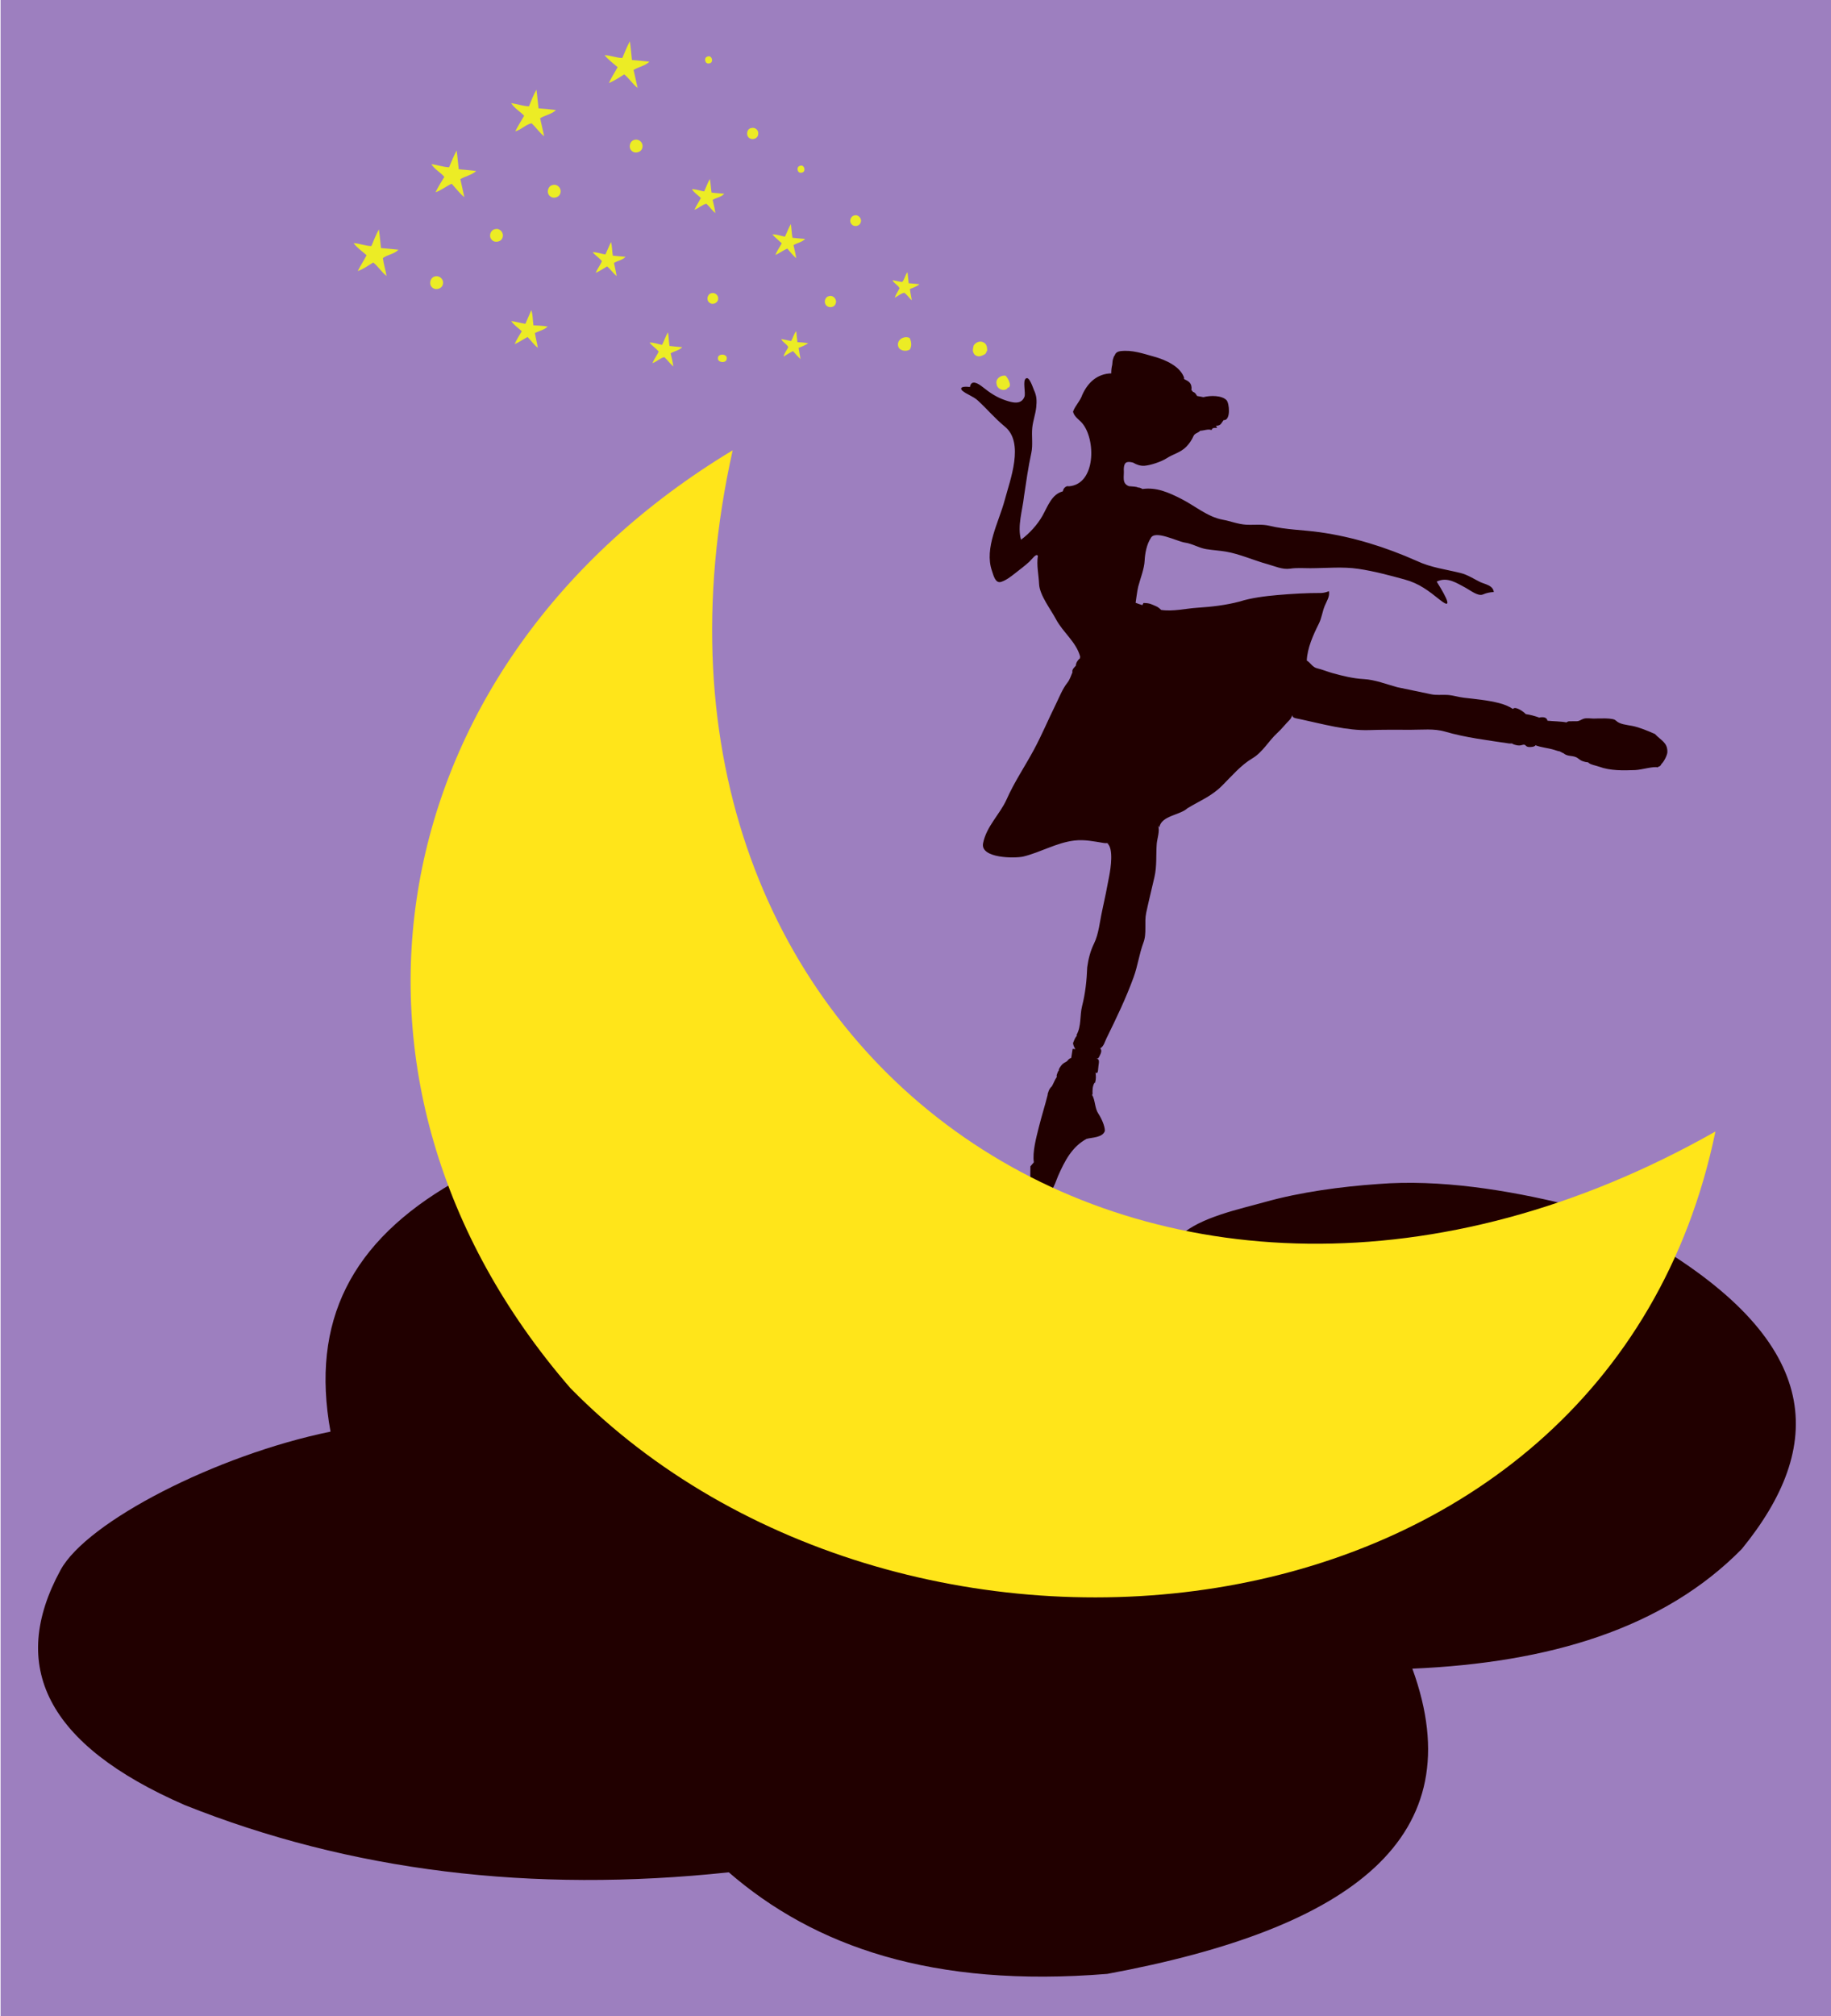 <?xml version="1.0" encoding="UTF-8" standalone="no"?>
<svg
   xmlns:dc="http://purl.org/dc/elements/1.1/"
   xmlns:cc="http://creativecommons.org/ns#"
   xmlns:rdf="http://www.w3.org/1999/02/22-rdf-syntax-ns#"
   xmlns:svg="http://www.w3.org/2000/svg"
   xmlns="http://www.w3.org/2000/svg"
   xmlns:sodipodi="http://sodipodi.sourceforge.net/DTD/sodipodi-0.dtd"
   xmlns:inkscape="http://www.inkscape.org/namespaces/inkscape"
   version="1.1"
   id="Layer_1"
   x="0px"
   y="0px"
   viewBox="522 -34.119 545.24 600"
   enable-background="new 522 -34.119 1516 1668.239"
   xml:space="preserve"
   inkscape:version="0.48.2 r9819"
   width="100%"
   height="100%"
   sodipodi:docname="Ballerina-On-The-Moon-Silhouette.svg"><defs
   id="defs7" /><sodipodi:namedview
   pagecolor="#ffffff"
   bordercolor="#666666"
   borderopacity="1"
   objecttolerance="10"
   gridtolerance="10"
   guidetolerance="10"
   inkscape:pageopacity="0"
   inkscape:pageshadow="2"
   inkscape:window-width="929"
   inkscape:window-height="922"
   id="namedview5"
   showgrid="false"
   showborder="true"
   borderlayer="true"
   inkscape:showpageshadow="false"
   inkscape:zoom="0.27616581"
   inkscape:cx="270.77091"
   inkscape:cy="262.22761"
   inkscape:window-x="711"
   inkscape:window-y="102"
   inkscape:window-maximized="0"
   inkscape:current-layer="Layer_1" />

<g
   id="g3817"
   transform="matrix(0.36,0,0,0.36,334.255,-21.848)"><rect
     y="-34.12"
     x="522"
     height="1668.24"
     width="1516"
     id="rect3756"
     style="fill:#9d7fbf;fill-opacity:1;fill-rule:evenodd;stroke:#4f4f4f;stroke-width:0;stroke-linecap:round;stroke-linejoin:round;stroke-miterlimit:4;stroke-opacity:1;stroke-dasharray:none" /><path
     id="path3796"
     d="m 1440.74,274.553 0,0"
     style="fill:#530000;fill-opacity:1"
     inkscape:connector-curvature="0" /><path
     id="path3790"
     d="m 1887.698,992.953 c -0.09,0.172 -0.182,0.338 -0.272,0.51 13.059,-25.885 24.911,-53.247 35.423,-82.089 -34.119,20.295 -69.1,37.127 -104.582,50.502 -49.589,-12.178 -105.987,-21.246 -156.872,-17.139 -30.645,2.164 -64.18,6.635 -93.742,14.932 -20.825,5.845 -52.935,12.43 -69.471,27.378 0.048,0.017 0.097,0.032 0.145,0.049 -0.221,0.278 -0.392,0.614 -0.522,0.99 -36.17,-7.775 -71.758,-19.287 -106.383,-34.597 -0.024,-0.443 -0.052,-0.988 -0.071,-1.308 -0.017,-0.504 -0.043,-1.529 -0.061,-2.033 2.476,-3.735 3.787,-8.113 5.498,-12.213 5.41,-12.132 11.322,-23.953 23.557,-30.549 4.581,-1.201 13.293,-0.999 15.079,-6.567 0.071,-4.206 -3.067,-10.79 -5.358,-14.224 -3.125,-4.684 -2.477,-11.084 -5.249,-15.681 0.192,-0.119 0.357,-0.243 0.453,-0.384 -0.181,-3.242 -0.089,-6.666 1.602,-9.563 0.144,0.067 0.275,0.154 0.422,0.217 0.933,-3.085 0.807,-5.922 0.4,-8.761 0.235,0.25 0.488,0.492 0.781,0.717 1.537,-0.347 1.267,-3.024 1.633,-5.757 0.547,-4.079 0.981,-5.701 -1.636,-6.497 5e-4,-0.01 0,-0.021 0,-0.031 1.226,0.241 1.619,0.11 2.589,-1.971 0.911,-1.955 2.304,-4.301 0.556,-6.322 -0.033,0.013 -0.06,0.03 -0.093,0.043 0.032,-0.013 0.061,-0.031 0.093,-0.043 2.926,-1.647 3.769,-5.464 5.127,-8.234 8.26,-16.843 16.018,-32.855 22.453,-50.51 3.494,-9.586 4.546,-18.918 8.129,-28.648 2.97,-7.678 0.585,-16.632 2.292,-24.634 2.112,-9.899 4.59,-19.761 6.844,-29.636 2.109,-9.238 1.169,-18.123 1.88,-27.455 0.297,-3.897 2.79,-10.981 1.093,-14.911 0.373,0.407 0.736,0.852 1.077,1.375 1.461,-9.661 17.24,-10.14 23.175,-15.783 10.493,-6.372 19.823,-9.816 28.782,-18.767 7.613,-7.606 15.555,-16.987 24.893,-22.476 8.643,-5.08 13.456,-14.39 20.605,-20.922 3.806,-3.478 6.666,-7.283 10.301,-10.935 0.998,-1.003 1.681,-2.357 2.187,-3.886 0.264,2.46 2.374,2.412 7.003,3.409 17.963,3.872 38.338,9.543 56.722,8.927 11.405,-0.382 22.818,-0.305 34.227,-0.25 9.314,0.044 19.281,-1.155 28.315,1.478 17.281,5.036 35.181,7.129 52.915,9.811 0.753,0.114 1.446,0.098 2.092,-0.014 0.362,0.14 0.768,0.228 1.226,0.237 -0.04,0.094 -0.087,0.182 -0.125,0.278 2.271,0.866 4.94,1.626 7.367,0.869 4.348,-1.358 2.203,1.677 6.84,1.615 3.189,-0.043 4.635,-0.888 5.012,-2.162 0.015,10e-5 0.031,-10e-4 0.046,-10e-4 -0.096,0.233 -0.203,0.474 -0.337,0.731 4.861,1.843 10.111,2.154 15.067,3.65 2.102,0.634 3.478,1.19 4.669,1.289 0.323,0.185 0.665,0.349 1.025,0.491 0,0.002 -0.01,0.005 -0.01,0.007 0.169,0.073 0.322,0.125 0.483,0.188 -0.362,-0.089 0.694,0.469 0.805,0.521 0.351,0.162 0.685,0.277 1.018,0.376 3.502,3.273 8.371,1.345 11.937,4.246 2.702,2.198 5.046,3.005 8.498,3.347 0,10e-5 0,10e-5 0,2e-4 1.252,1.78 6.794,2.714 9.046,3.552 9.195,3.421 19.976,3.159 29.636,2.808 5.661,-0.205 15.435,-3.374 19.09,-2.2 -0.025,-0.171 -0.05,-0.341 -0.075,-0.512 1.463,-0.15 2.396,-1.067 2.776,-2.207 2.505,-2.373 4.913,-7.72 4.998,-9.787 0.337,-8.144 -5.439,-9.863 -10.288,-15.133 -5.735,-2.494 -12.694,-5.5 -18.816,-6.691 -3.956,-0.77 -10.834,-1.341 -13.305,-4.375 -0.067,0.048 -0.148,0.079 -0.222,0.119 -1.297,-2.773 -15.617,-1.753 -18.491,-1.791 -2.546,-0.034 -5.822,-0.662 -8.295,0.18 -1.901,0.648 -3.576,2.125 -5.704,2.013 -2.232,0.013 -4.465,0.03 -6.697,0.052 0.015,0.033 0.032,0.066 0.048,0.098 -0.698,0.114 -1.258,0.412 -1.69,0.826 -4.972,-0.959 -10.719,-0.842 -15.783,-1.411 -0.331,-3.126 -4.16,-3.28 -7.04,-2.514 -0.104,-0.037 -0.206,-0.076 -0.318,-0.103 0.09,-0.035 0.168,-0.078 0.262,-0.11 -3.519,-1.196 -7.115,-2.215 -10.806,-2.719 -1.222,-1.554 -7.847,-6.443 -10.232,-4.628 -0.07,0.008 -0.187,0.109 -0.374,0.372 0,-2e-4 0,-2e-4 0,-4e-4 -3.48,-2.305 -7.401,-3.829 -11.429,-4.862 -9.381,-2.405 -19.493,-3.304 -29.096,-4.423 -4.648,-0.541 -9.236,-2.079 -13.889,-2.334 -4.485,-0.246 -8.847,0.405 -13.287,-0.55 -9.297,-2 -18.6,-3.806 -27.891,-5.802 -9.123,-2.477 -18.534,-6.249 -28.01,-6.752 -8.538,-0.453 -17.511,-2.655 -25.729,-4.954 -4.224,-1.181 -8.267,-2.918 -12.535,-3.92 -4.126,-0.969 -5.22,-4.37 -8.654,-6.454 0.434,-10.196 5.296,-21.145 9.932,-30.358 2.492,-4.951 2.843,-9.692 4.88,-14.737 1.592,-3.941 4.375,-7.75 3.515,-12.243 -2.002,0.88 -4.096,1.378 -6.28,1.494 -12.385,-0.028 -24.159,0.663 -36.412,1.732 -10.024,0.875 -21.778,2.318 -31.288,5.391 -11.437,2.99 -22.97,4.316 -34.675,5.075 -10.247,0.665 -20.113,3.295 -30.178,1.815 -1.271,-1.362 -2.766,-2.456 -3.931,-2.946 -4.299,-1.808 -5.285,-2.721 -10.642,-2.78 -0.294,0.579 -0.587,1.157 -0.881,1.736 -1.89,-0.568 -3.768,-1.169 -5.617,-1.891 0.241,-1.261 1.274,-10.009 2.142,-13.354 1.71,-6.594 5.02,-14.753 5.32,-21.495 0.259,-5.833 1.708,-13.554 5.012,-18.528 3.234,-7.138 21.585,2.502 28.169,3.579 6.2,0.82 11.591,4.408 17.744,5.414 5.344,0.873 10.804,1.149 16.153,2.042 11.332,1.891 23.119,7.23 34.287,10.303 6.003,1.652 12.653,4.767 18.948,3.805 5.516,-0.843 11.089,-0.361 16.654,-0.366 13.119,-0.013 26.831,-1.438 39.838,0.509 13.024,1.95 25.588,5.329 38.254,8.799 12.001,3.288 19.654,9.225 29.189,16.854 14.183,11.348 -0.054,-10.758 -2.65,-15.098 8.851,-4.292 16.64,1.303 23.896,5.09 3.436,1.793 10.126,7.254 14.202,5.584 3.262,-1.336 5.585,-1.852 9.112,-2.058 -0.525,-5.444 -7.043,-6.364 -11.04,-8.156 -5.453,-2.648 -10.6,-6.133 -16.556,-7.598 -12.639,-3.108 -24.343,-4.42 -36.256,-10.018 -25.413,-11.305 -52.598,-19.812 -80.069,-23.664 -14.14,-1.982 -27.713,-1.965 -41.666,-5.331 -6.303,-1.52 -12.824,-0.555 -19.221,-0.898 -6.588,-0.353 -12.974,-2.941 -19.465,-4.135 -12.476,-2.296 -23.155,-11.603 -34.198,-17.193 -10.553,-5.342 -20.541,-9.805 -32.181,-8.164 -0.193,-0.164 -0.408,-0.311 -0.658,-0.422 -0.301,-0.134 -0.603,-0.268 -0.904,-0.402 -0.673,-0.299 -1.383,-0.441 -2.063,-0.405 -1.528,-0.867 -4.483,-0.771 -7.568,-1.128 -6.178,-2.438 -3.71,-7.928 -4.221,-14.054 0.19,-5.447 2.019,-6.922 7.713,-5.42 0,10e-5 0,10e-5 0,10e-5 2.769,1.697 6.021,2.833 9.312,2.619 5.028,-0.327 14.202,-3.437 18.407,-6.184 5.438,-3.552 11.47,-4.68 16.218,-9.497 2.564,-2.601 4.651,-5.68 6.096,-9.036 1.101,-2.325 3.957,-2.398 5.481,-4.265 0,0 0,0 2e-4,0 3.115,-0.053 6.699,-1.708 9.433,-0.53 0.843,-3.732 6.654,0.101 3.518,-3.614 3.896,0.158 4.245,-1.654 6.336,-4.575 0.123,-0.004 0.242,-0.02 0.366,-0.02 5.758,0 4.498,-14.061 2.089,-16.546 -3.86,-3.982 -13.175,-3.987 -19.099,-2.471 -1.748,-0.263 -3.468,-0.644 -5.2,-0.955 -0.806,-1.153 -1.278,-2.592 -3.138,-3.313 -0.096,-0.045 -0.213,-0.091 -0.377,-0.14 -0.366,-0.543 -0.915,-1.263 -1.574,-1.898 0.148,0.071 0.29,0.133 0.444,0.213 0.509,-5.859 -2.687,-7.145 -5.955,-8.772 -0.103,-0.32 -0.257,-0.617 -0.445,-0.893 0.127,0.011 0.252,0.021 0.389,0.032 -3.061,-9.793 -15.89,-15.262 -24.832,-17.727 -9.255,-2.551 -18.331,-5.814 -27.905,-4.576 0.58,-0.084 1.018,-0.15 -0.292,0.032 -0.915,0.137 -0.595,0.094 -0.107,0.025 -2.438,0.396 -3.8,1.639 -4.344,3.409 -0.255,0.294 -0.52,0.584 -0.691,0.935 -0.203,0.416 -0.306,0.739 -0.377,1.079 -0.767,1.82 -0.879,3.861 -1.022,5.81 -0.583,2.318 -0.843,4.672 -0.782,7.062 -11.429,0.388 -19.136,7.173 -23.948,17.659 -1.665,5.141 -5.865,8.936 -7.688,14.002 0.914,4.158 4.814,6.379 7.426,9.366 11.594,13.258 11.648,50.824 -11.012,52.36 -1.58,-0.692 -4.404,1.171 -4.729,3.867 -0.01,0.008 -0.018,0.015 -0.025,0.024 0,-0.232 -0.046,-0.127 -0.106,0.145 -0.047,0.06 -0.088,0.123 -0.131,0.187 -9.127,2.411 -12.267,12.237 -16.712,20.143 -4.123,7.334 -10.903,14.768 -17.725,19.776 -3.261,-10.996 1.294,-24.61 2.423,-35.639 1.808,-11.97 3.479,-24.18 6.069,-35.987 1.497,-6.827 0.083,-14.149 0.824,-21.09 0.609,-5.704 2.673,-11.117 3.264,-16.853 0.54,-5.238 0.424,-9.27 -1.844,-14.058 -0.699,-1.476 -3.939,-11.986 -6.68,-9.61 -2.908,1.544 -0.042,11.989 -1.218,15.036 -2.744,7.112 -10.432,4.746 -15.914,2.892 -7.231,-2.446 -12.721,-6.192 -18.595,-10.881 -3.783,-3.02 -9.546,-6.516 -10.588,-0.037 -1.101,-0.185 -9.678,-1.192 -6.567,2.814 3.915,3.367 9.105,4.707 13.008,8.265 7.585,6.915 14.487,15.176 22.392,21.592 16.417,13.326 4.371,44.117 -0.069,60.817 -4.855,18.26 -17.084,39.593 -10.567,58.448 1.244,3.601 2.752,10.752 7.68,9.132 4.179,-1.374 7.936,-4.304 11.329,-6.976 4.067,-3.202 8.12,-6.189 11.949,-9.692 1.833,-1.677 5.921,-7.537 7.05,-4.734 -1.235,7.496 0.659,15.494 1.013,23.351 0.406,9.039 9.782,21.05 13.962,28.965 5.7,10.793 16.8,18.828 19.996,30.904 -0.149,0.445 -0.192,0.895 -0.147,1.333 -1.926,1.646 -3.273,3.613 -3.419,6.095 -1.273,1.587 -3.431,3.12 -2.814,5.516 0.08,-0.102 0.151,-0.194 0.224,-0.288 v 4e-4 c -0.073,0.094 -0.144,0.186 -0.224,0.288 -1.296,2.913 -2.154,6.079 -4.196,8.608 -4.197,5.323 -6.818,12.297 -9.806,18.34 -6.085,12.304 -11.379,25.003 -17.902,37.105 -7.316,13.576 -16.405,27.042 -22.594,41.111 -5.553,12.321 -16.712,22.201 -19.43,36.2 -2.434,12.537 26.567,12.593 33.438,10.912 14.255,-3.487 27.273,-11.439 42.127,-13.19 8.314,-0.98 15.931,0.681 24.064,1.996 1.765,0.286 3.508,0.174 5.224,-0.177 -0.688,0.179 -1.382,0.338 -2.089,0.461 5.349,4.327 2.727,20.836 1.669,26.517 -1.837,9.86 -3.772,19.598 -5.958,29.379 -1.93,8.636 -2.785,19.095 -6.727,27.064 -2.999,6.062 -4.694,12.8 -5.6,19.571 -0.399,10.758 -1.562,21.534 -4.231,31.982 -2.02,7.907 -0.471,16.452 -4.576,23.897 0.082,0.211 0.166,0.425 0.248,0.638 -1.595,1.736 -2.322,4.007 -3.193,6.137 0.206,1.917 1.124,3.595 1.907,5.092 -0.575,-0.186 -1.311,-0.299 -2.237,-0.314 -0.372,2.482 -0.751,4.964 -1.138,7.444 -3.445,1.401 -1.752,2.017 -5.121,3.71 -2.457,1.235 -4.195,3.638 -5.285,6.088 0.095,-0.006 0.191,-0.024 0.286,-0.032 -0.073,0.181 -0.13,0.367 -0.175,0.558 -0.392,0.421 -0.747,1.065 -1.105,2.078 -0.735,2.084 -0.895,2.595 -0.485,3.198 -1.695,2.435 -2.641,5.266 -4.107,7.827 -1.28,1.165 -2.207,2.563 -2.779,4.195 -0.043,0.185 -0.084,0.358 -0.124,0.531 0,0.006 -0.01,0.011 -0.01,0.017 0.045,-0.183 0.092,-0.365 0.135,-0.548 0.074,-0.357 -0.01,-0.027 -0.158,0.599 -0.207,0.393 -0.378,0.805 -0.475,1.287 -0.057,0.404 -0.111,0.808 -0.164,1.212 -0.01,0.082 -0.018,0.143 -0.023,0.189 -2.242,8.861 -5.032,17.575 -7.235,26.448 -2.115,8.521 -5.36,20.268 -4.118,28.994 -0.95,1.122 -1.896,2.229 -2.837,3.309 -0.113,4.569 -0.087,9.155 -0.018,13.742 0,0.493 0.019,0.999 0.025,1.497 -13.708,-6.636 -27.256,-13.86 -40.61,-21.71 C 1126.77,771.328 1069.379,578.885 1120.829,357.145 907.659,502.654 836.858,698.282 895.683,939.541 l 0.893,4.032 c -84.279,48.566 -118.35,114.35 -101.668,205.863 -94.465,19.322 -201.541,74.496 -223.272,114.34 -43.396,79.567 -11.672,144.49 102.491,194.289 136.964,54.731 287.116,73.07 450.217,55.679 70.76,61.257 168.557,95.757 313.135,83.959 202.395,-37.477 303.118,-112.872 252.307,-252.307 112.91,-4.851 207.56,-32.958 272.486,-98.924 68.853,-84.469 68.503,-168.968 -74.573,-253.52 z"
     style="fill:#210000;fill-opacity:1"
     inkscape:connector-curvature="0" /><path
     id="path3788"
     d="m 1370.147,278.844 c 1.042,-0.903 -1.685,0.895 0,0 l 0,0 z"
     style="fill:#530000;fill-opacity:1"
     inkscape:connector-curvature="0" /><path
     id="path3778"
     d="m 1385.915,289 0,0"
     style="fill:#530000;fill-opacity:1"
     inkscape:connector-curvature="0" /><path
     d="m 1141.874,80.356 c 2.806,1.511 6.862,-0.339 6.81,-3.735 0.538,-3.127 -2.658,-5.715 -5.629,-4.856 -4.135,0.495 -4.795,6.923 -1.181,8.591 z m 26.293,86.671 c -1.737,3.24 -3.9,6.254 -5.325,9.659 3.509,-1.399 6.437,-3.883 9.955,-5.255 2.319,2.771 4.578,5.611 7.331,7.974 -0.521,-3.666 -1.468,-7.244 -2.258,-10.858 3.101,-1.894 7.105,-2.389 9.642,-5.107 -3.501,-0.321 -7.019,-0.495 -10.502,-0.964 -0.703,-3.744 -0.721,-7.566 -1.338,-11.309 -1.946,3.301 -3.17,6.958 -4.873,10.389 -3.483,-0.643 -6.888,-2.007 -10.476,-1.885 2.389,2.675 5.247,4.881 7.843,7.357 z m -51.109,92.439 c -0.981,0.356 -1.694,1.277 -1.685,2.336 -0.669,4.091 7.201,4.725 7.27,0.669 0.573,-3.049 -3.405,-4.004 -5.585,-3.005 z M 1108.006,18.319 c 4.196,-0.13 2.632,-7.383 -1.39,-5.594 -3.136,0.764 -2.015,6.454 1.39,5.594 z m 76.439,90.319 c 4.221,-0.174 2.615,-7.401 -1.407,-5.559 -3.118,0.825 -1.972,6.402 1.407,5.559 z m -83.188,20.951 c -1.694,3.301 -3.805,6.375 -5.351,9.746 3.518,-1.199 6.28,-4.187 9.911,-4.986 2.658,2.371 4.612,5.455 7.435,7.678 -0.539,-3.657 -1.416,-7.253 -2.258,-10.849 3.023,-1.963 7.253,-2.232 9.555,-5.116 -3.501,-0.295 -7.001,-0.469 -10.476,-0.956 -0.582,-3.735 -0.677,-7.531 -1.381,-11.248 -1.902,3.283 -3.066,6.905 -4.734,10.302 -3.205,-0.582 -6.332,-1.598 -9.563,-1.937 l -0.356,0.408 c 1.893,2.797 4.821,4.63 7.218,6.958 z m 8.816,78.68 c -3.527,0.643 -4.656,5.924 -1.633,7.896 2.606,2.302 7.227,0.07 7.123,-3.405 0.234,-2.858 -2.753,-5.212 -5.49,-4.491 z m 223.044,51.857 c 1.929,-0.747 4.803,-1.572 4.291,-4.274 l 0.617,0.843 c 0.139,-2.684 0.052,-6.15 -2.675,-7.565 -2.901,-1.824 -6.905,-0.356 -8.486,2.51 -0.391,1.937 -1.095,4.082 -0.087,5.967 0.869,2.458 4.022,3.483 6.341,2.519 z m -67.535,-55.878 c -1.294,2.623 -3.118,4.977 -3.978,7.809 2.649,-1.303 4.943,-3.596 7.913,-4.1 2.432,1.616 3.917,4.343 6.228,6.167 -0.452,-3.11 -1.268,-6.159 -1.563,-9.286 2.745,-1.086 5.585,-2.093 7.939,-3.944 -2.988,-0.365 -5.976,-0.538 -8.964,-0.825 -0.356,-3.04 -0.608,-6.08 -0.99,-9.112 -2.024,2.345 -2.337,5.811 -4.361,8.026 -2.727,-0.157 -5.333,-1.034 -8.008,-1.433 1.199,2.823 4.647,4.004 5.785,6.697 z m -84.456,44.525 c -0.434,-3.023 -0.66,-6.072 -0.99,-9.103 -2.033,2.371 -2.641,5.542 -4.221,8.182 -2.719,-0.582 -5.438,-1.173 -8.174,-1.668 1.164,2.867 4.612,4.03 5.794,6.732 -1.233,2.632 -3.283,4.873 -3.883,7.792 2.571,-1.564 5.107,-3.188 7.809,-4.534 2.033,2.197 3.926,4.543 6.176,6.549 -0.391,-3.092 -1.155,-6.115 -1.563,-9.199 2.736,-1.103 5.516,-2.163 7.948,-3.865 -2.945,-0.53 -5.933,-0.686 -8.895,-0.886 z m 174.002,37.976 c -0.341,-0.09 -0.646,-0.184 -0.957,-0.278 5.383,0.382 1.449,-7.806 -0.85,-9.937 -3.916,-0.761 -8.623,2.555 -7.444,6.879 0.33,4.267 6.291,6.545 9.251,3.336 z M 1233.4,149.95 c 1.416,-3.118 -1.789,-6.836 -5.081,-5.95 -3.101,0.495 -4.638,4.734 -2.545,7.097 1.894,2.684 6.619,2.024 7.627,-1.147 z m 30.888,101.403 c 0.495,4.552 6.506,5.62 9.824,3.527 1.78,-2.962 1.312,-6.567 -0.157,-9.537 -4.169,-2.119 -10.267,1.025 -9.668,6.011 z m -51.553,-34.441 c 1.416,-3.362 -1.867,-7.201 -5.411,-6.167 -3.553,0.478 -4.69,5.516 -2.206,7.817 2.206,2.189 6.706,1.555 7.618,-1.65 z M 824.758,176.92 c -2.302,4.439 -5.107,8.599 -7.322,13.09 4.656,-1.555 8.634,-4.621 12.847,-7.079 4.074,3.283 6.819,7.904 10.971,11.11 -0.851,-4.951 -2.415,-9.772 -3.031,-14.767 3.883,-2.927 9.46,-3.257 12.873,-6.923 -4.812,-0.452 -9.607,-1.051 -14.428,-1.355 -0.634,-5.133 -0.956,-10.31 -1.755,-15.427 -2.476,4.395 -4.23,9.164 -6.211,13.794 -5.012,-0.148 -9.72,-2.171 -14.714,-2.476 2.927,3.978 7.157,6.723 10.771,10.033 z m 63.14,23.713 c 0.834,-3.596 -2.597,-7.027 -6.185,-6.263 -3.909,0.452 -5.655,5.664 -3.24,8.608 2.554,3.422 8.86,1.98 9.425,-2.345 z M 955.077,61.611 c -2.476,4.282 -5.125,8.469 -7.357,12.89 4.899,-1.303 8.669,-5.629 13.472,-6.68 3.717,3.335 6.41,7.713 10.441,10.736 -1.164,-4.96 -2.224,-9.946 -3.344,-14.914 4.23,-2.493 9.511,-3.283 13.09,-6.749 -4.778,-0.625 -9.59,-1.06 -14.402,-1.407 -0.669,-5.142 -0.999,-10.311 -1.737,-15.435 -2.502,4.369 -4.309,9.103 -6.185,13.768 -5.012,-0.156 -9.772,-1.972 -14.715,-2.64 2.658,4.3 7.305,6.81 10.736,10.432 z m 64.339,120.217 c -1.39,3.379 -3.805,6.237 -5.125,9.668 3.318,-1.477 6.324,-3.518 9.425,-5.377 2.858,2.441 4.925,5.655 7.887,7.991 -0.591,-3.622 -1.442,-7.192 -2.232,-10.771 3.005,-2.015 7.157,-2.328 9.546,-5.133 -3.492,-0.322 -7.001,-0.504 -10.484,-0.956 -0.712,-3.735 -0.46,-7.609 -1.555,-11.266 -1.59,3.414 -2.971,6.914 -4.586,10.31 -3.527,-0.53 -6.923,-1.972 -10.528,-1.867 2.267,2.762 5.438,4.612 7.653,7.401 z m 27.344,-100.378 c -4.152,0.478 -5.75,6.254 -2.823,9.051 2.771,2.945 8.556,1.277 8.99,-2.866 0.773,-3.544 -2.606,-6.984 -6.167,-6.185 z m -14.376,-60.022 c -2.31,4.43 -5.272,8.512 -7.157,13.159 4.447,-1.937 8.565,-4.56 12.63,-7.183 4.126,3.292 6.845,8.008 11.075,11.196 -1.155,-4.951 -2.172,-9.937 -3.353,-14.888 4.222,-2.528 9.511,-3.327 13.116,-6.801 -4.803,-0.573 -9.624,-0.981 -14.436,-1.407 -0.617,-5.168 -0.938,-10.363 -1.746,-15.505 -2.389,4.473 -4.239,9.207 -6.219,13.872 -5.003,-0.113 -9.694,-2.197 -14.688,-2.336 3.092,3.787 7.105,6.697 10.779,9.894 z m -69.603,213.454 c -0.695,-4.169 -0.365,-8.547 -1.798,-12.552 -1.633,3.752 -3.205,7.531 -4.864,11.275 -3.944,-0.565 -7.739,-1.859 -11.718,-2.232 2.25,3.414 5.846,5.551 8.712,8.382 -2.033,3.527 -4.361,6.906 -5.889,10.701 3.726,-1.668 7.079,-4.039 10.693,-5.941 2.893,2.884 5.133,6.428 8.469,8.869 -0.643,-4.091 -1.798,-8.087 -2.406,-12.187 3.535,-1.72 7.688,-2.528 10.58,-5.325 -3.891,-0.678 -7.843,-0.773 -11.779,-0.991 z m -25.511,-72.799 c 1.242,-3.605 -2.197,-7.713 -6.002,-6.775 -3.9,0.452 -5.733,5.577 -3.249,8.512 2.345,3.327 8.278,2.241 9.251,-1.737 z m 41.737,-43.292 c -4.369,0.469 -5.907,6.888 -2.389,9.416 2.91,2.458 8.104,0.66 8.556,-3.223 0.765,-3.501 -2.614,-7.044 -6.167,-6.193 z m 87.323,137.676 c -1.364,3.388 -3.761,6.245 -5.151,9.633 3.562,-1.068 6.28,-4.23 9.868,-4.951 2.658,2.389 4.673,5.42 7.435,7.722 -0.504,-3.674 -1.39,-7.27 -2.241,-10.867 3.101,-1.868 7.07,-2.389 9.616,-5.081 -3.527,-0.313 -7.053,-0.556 -10.554,-1.016 -0.573,-3.735 -0.677,-7.531 -1.225,-11.275 -2.085,3.249 -3.136,7.001 -4.925,10.397 -3.457,-0.591 -6.827,-2.154 -10.388,-1.824 2.276,2.667 5.281,4.595 7.566,7.262 z M 878.326,101.628 c 4.925,0.582 9.65,2.371 14.628,2.58 2.05,-4.63 3.804,-9.398 6.263,-13.837 0.764,5.133 1.103,10.319 1.746,15.47 4.812,0.478 9.659,0.756 14.454,1.468 -3.7,3.327 -8.851,4.23 -13.107,6.654 1.034,4.995 2.18,9.963 3.275,14.949 -3.978,-3.179 -6.992,-7.357 -10.432,-11.083 -4.647,1.98 -8.539,5.455 -13.36,7.044 2.094,-4.413 4.699,-8.565 7.262,-12.725 -3.249,-3.848 -8.078,-6.176 -10.728,-10.519 z"
     style="fill:#ecec25;fill-opacity:1"
     id="path3"
     inkscape:connector-curvature="0" /><path
     sodipodi:nodetypes="cccc"
     transform="translate(522,-34.119)"
     inkscape:connector-curvature="0"
     id="path2986"
     d="M 605.56,372.294 C 493.141,875.86 958.291,1196.004 1418.471,935.441 1327.993,1372.538 748.234,1429.502 471.253,1147.504 251.177,893.575 312.948,548.564 605.56,372.294 z"
     style="fill:#ffe51a;fill-opacity:1;stroke:#000000;stroke-width:0;stroke-linecap:butt;stroke-linejoin:miter;stroke-miterlimit:4;stroke-opacity:1;stroke-dasharray:none" /></g></svg>